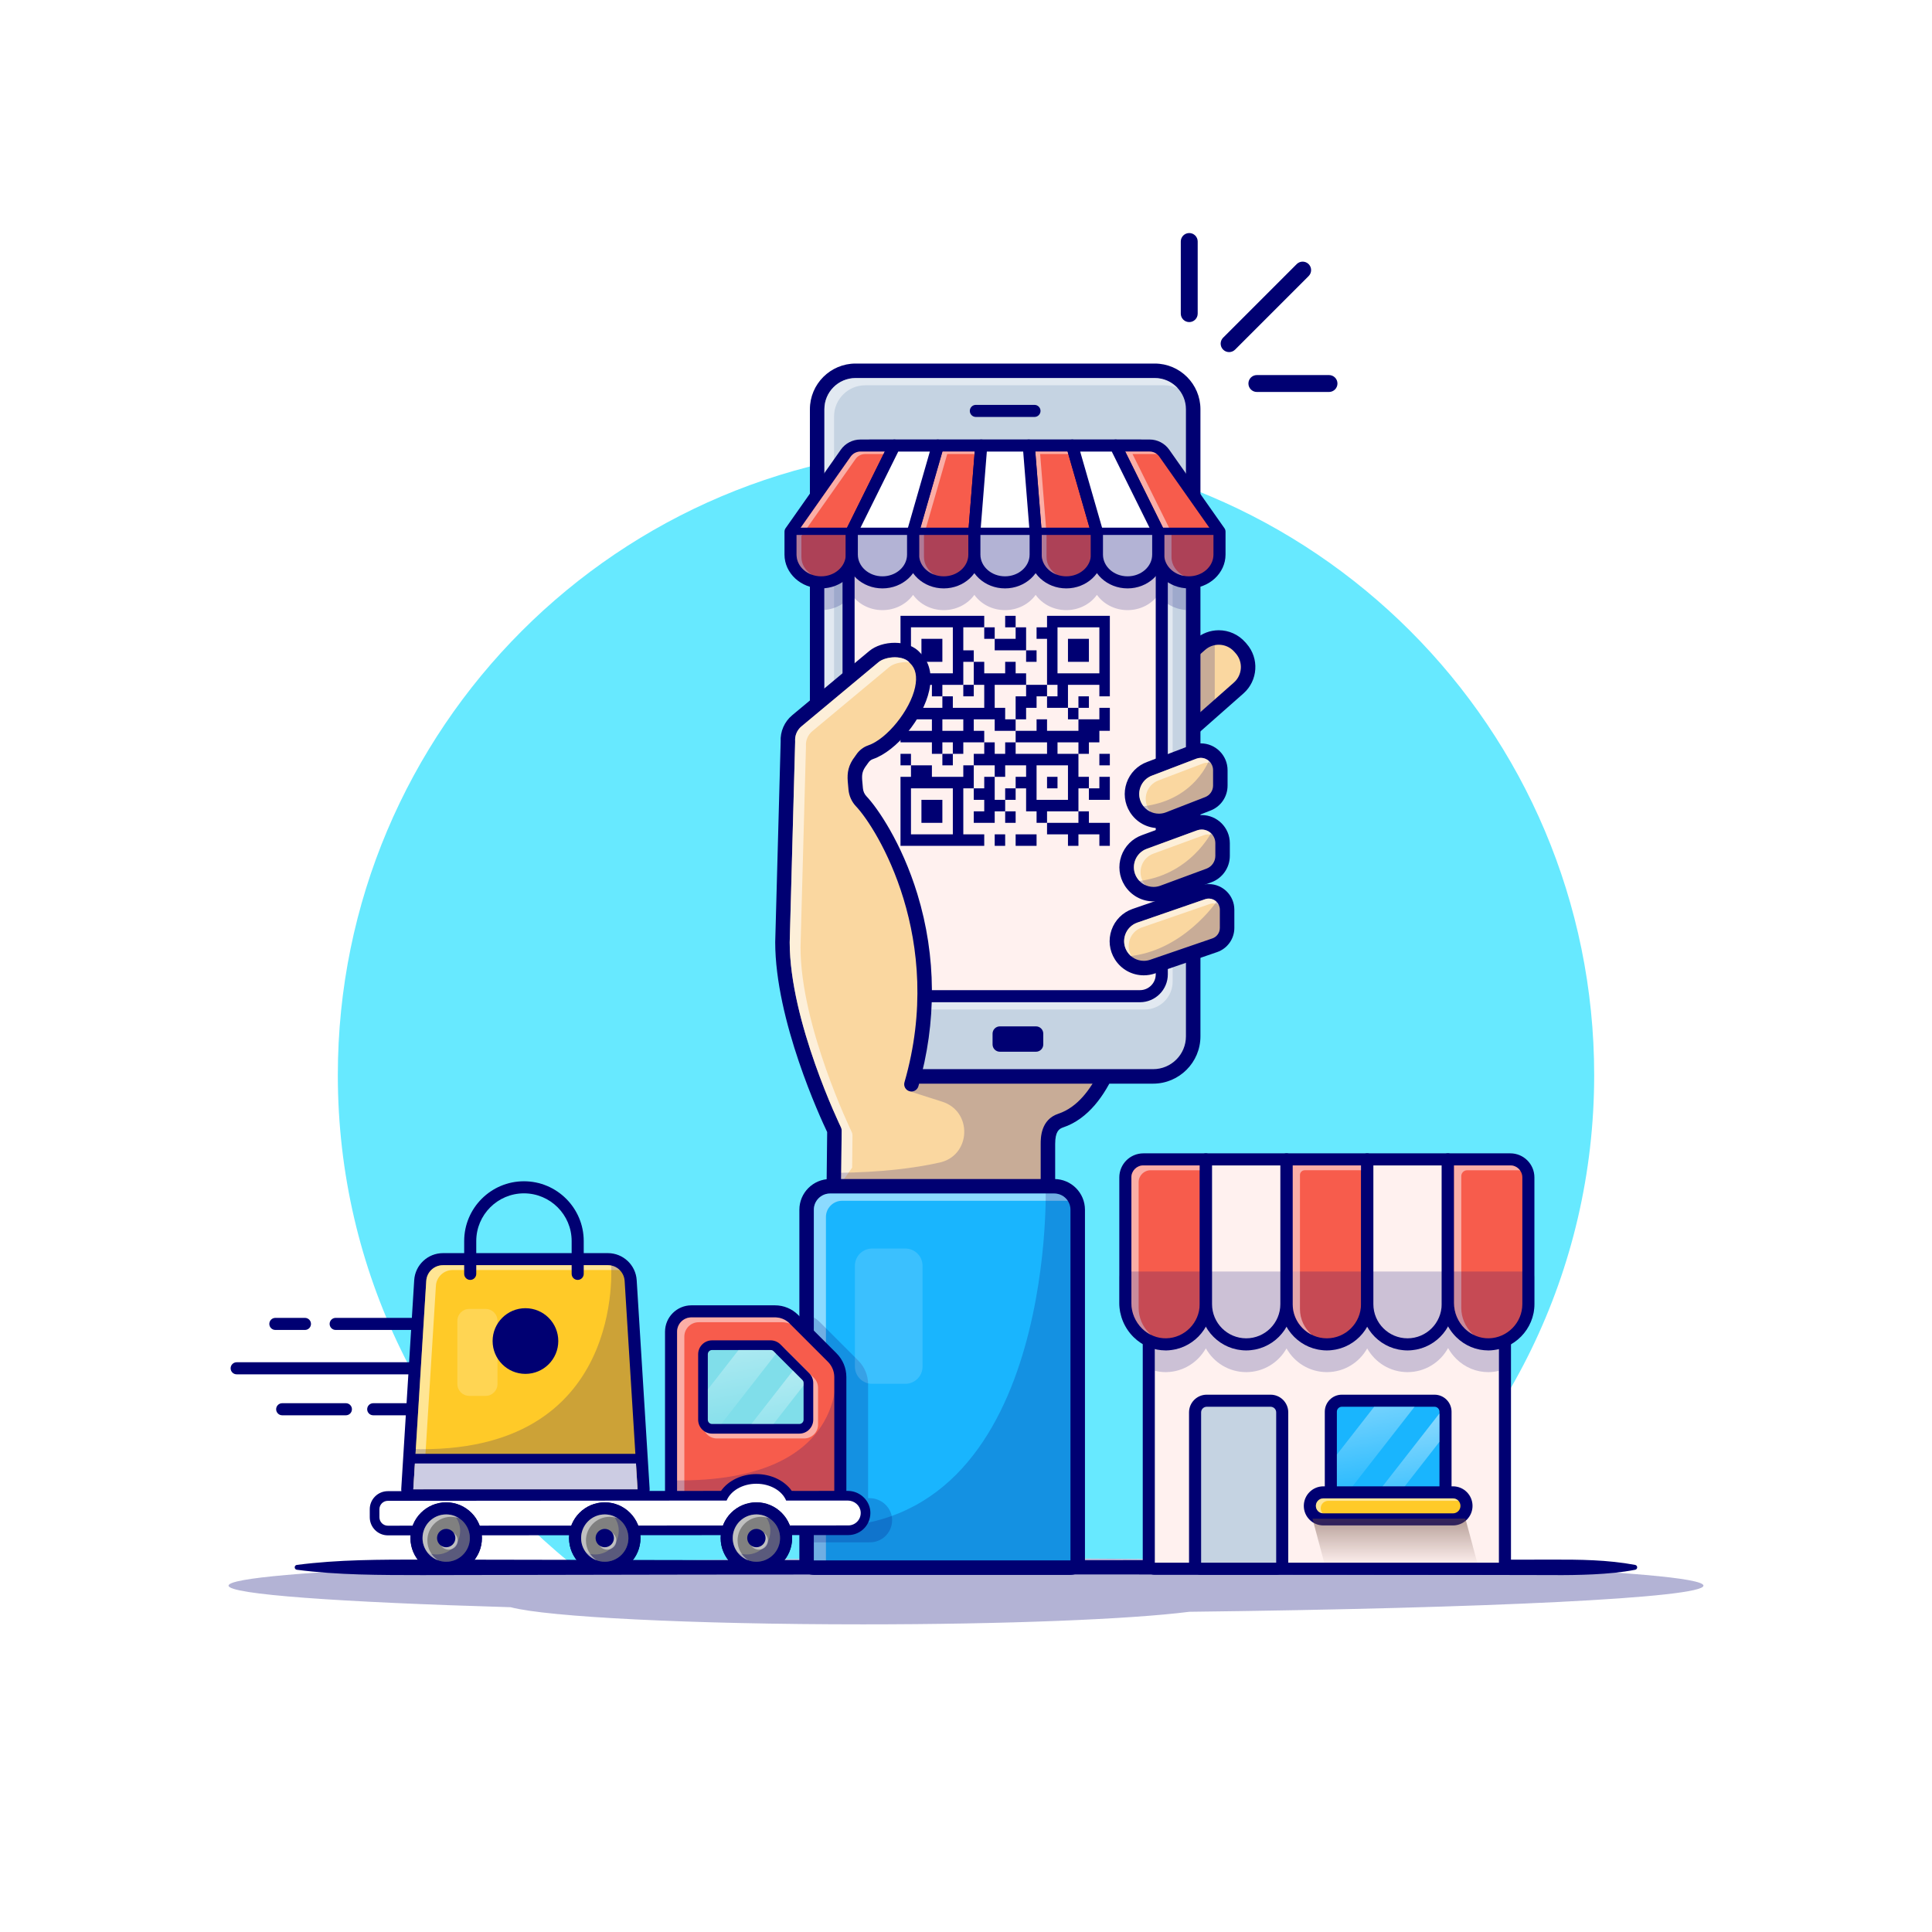 <?xml version="1.0" encoding="utf-8"?>
<!-- Generator: Adobe Illustrator 26.3.1, SVG Export Plug-In . SVG Version: 6.00 Build 0)  -->
<svg version="1.1" id="Layer_1" xmlns="http://www.w3.org/2000/svg" xmlns:xlink="http://www.w3.org/1999/xlink" x="0px" y="0px"
	 viewBox="0 0 4000 4000" style="enable-background:new 0 0 4000 4000;" xml:space="preserve">
<style type="text/css">
	.st0{fill:#FFFFFF;}
	.st1{opacity:0.3;fill:#000072;}
	.st2{fill:#67E9FF;}
	.st3{fill:#F5F5F5;}
	.st4{fill:#000072;}
	.st5{fill:#FAD7A0;}
	.st6{fill:#C5D3E2;}
	.st7{opacity:0.5;}
	.st8{fill:#FFF1EF;}
	.st9{opacity:0.2;}
	.st10{opacity:0.6;}
	.st11{fill:#19B5FE;}
	.st12{opacity:0.3;}
	.st13{fill:#515A5A;}
	.st14{fill:#F75C4C;}
	.st15{opacity:0.15;}
	
		.st16{opacity:0.6;clip-path:url(#SVGID_00000178889097376203085180000010620919757329396361_);fill:url(#SVGID_00000147192430141561410780000015805710341105762959_);}
	
		.st17{opacity:0.6;clip-path:url(#SVGID_00000178889097376203085180000010620919757329396361_);fill:url(#SVGID_00000044147387869767748040000014915103483231584423_);}
	.st18{fill:#FFCA28;}
	.st19{fill:#3EDC81;}
	.st20{fill:#80DEEA;}
	.st21{fill:#808080;}
	
		.st22{opacity:0.6;clip-path:url(#SVGID_00000165955434151655399080000007879315057509771703_);fill:url(#SVGID_00000010992532499627067650000018045224036555855010_);}
	
		.st23{opacity:0.6;clip-path:url(#SVGID_00000165955434151655399080000007879315057509771703_);fill:url(#SVGID_00000107579970821449491740000004219973532342102707_);}
	.st24{opacity:0.5;fill:url(#SVGID_00000158737634587797183980000006514642445974476474_);}
</style>
<g>
	<rect y="0" class="st0" width="4000" height="4000"/>
	<g>
		<path class="st1" d="M3526.83,3282.89c0-31.37-683.58-56.8-1526.83-56.8s-1526.83,25.43-1526.83,56.8
			c0,18.14,228.43,34.28,584.08,44.68c76.74,20.33,374.29,35.49,729.65,35.49c297.59,0,554.62-10.63,675.41-26.03
			C3079.54,3329.75,3526.83,3308.26,3526.83,3282.89z"/>
		<path class="st2" d="M2820.51,3234.98c292.91-238.48,480.06-601.88,480.06-1009.04c0-718.29-582.29-1300.57-1300.57-1300.57
			S699.43,1507.65,699.43,2225.94c0,407.16,187.15,770.57,480.06,1009.04c236.98-5.63,518.5-8.89,820.51-8.89
			S2583.53,3229.35,2820.51,3234.98z"/>
		<g>
			<line class="st3" x1="614.51" y1="3245" x2="3385.49" y2="3245"/>
			<path class="st4" d="M614.51,3240c86.51-11.26,172.97-10.94,259.78-11.07c735.25,1.81,1602.75,2.06,2338.02,0.07
				c58-0.15,115.77,0.28,173.19,11.01c2.76,0.54,4.56,3.22,4.02,5.98c-0.41,2.09-2.05,3.63-4.02,4.02
				c-28.87,5.64-57.73,8.01-86.59,9.52c-28.87,1.37-57.73,1.79-86.6,1.49c-735.27-1.99-1602.76-1.75-2338.02,0.06
				c-86.81-0.13-173.26,0.2-259.78-11.07c-2.76-0.37-4.7-2.91-4.33-5.67C610.49,3242.03,612.31,3240.3,614.51,3240L614.51,3240z"/>
		</g>
		<g>
			<g>
				<g>
					<g>
						<path class="st5" d="M2202.89,1954.26l-120.06-47.82l-259.48,73.57l-69.71,128.74l-23.24,231.74v180.24h439.22v-51.5v-38.62
							v-62.13c0-21.65,4.83-41.24,26.35-48.39c98.76-32.83,126.98-196.62,126.98-196.62L2202.89,1954.26z"/>
					</g>
					<g>
						<path class="st4" d="M2169.62,2535.73h-439.21c-8.29,0-15-6.72-15-15v-180.24c0-0.5,0.02-1,0.07-1.5l23.23-231.74
							c0.2-1.98,0.79-3.9,1.74-5.65l69.71-128.74c1.92-3.56,5.21-6.19,9.1-7.29l259.48-73.57c3.17-0.9,6.57-0.73,9.64,0.5
							l120.05,47.82c2.69,1.07,5.01,2.9,6.68,5.26l120.06,169.2c2.31,3.25,3.23,7.29,2.55,11.23
							c-1.21,7.05-30.96,173.05-137.02,208.31c-8.35,2.78-16.08,8.84-16.08,34.16v152.25
							C2184.62,2529.01,2177.91,2535.73,2169.62,2535.73z M1745.41,2505.73h409.21v-137.25c0-12.48,0-50.46,36.62-62.63
							c78.94-26.24,109.61-150.19,115.73-178.97l-113.75-160.32l-111.2-44.29l-248.49,70.45l-65.26,120.53l-22.86,227.99V2505.73z"
							/>
					</g>
				</g>
				<g>
					<g>
						<path class="st5" d="M2345.22,1598.61c-16.61,0-32.43-7.14-43.41-19.58l-2.89-3.27c-10.22-11.59-15.33-26.47-14.37-41.9
							c0.97-15.43,7.88-29.56,19.48-39.79l181.04-159.73c10.58-9.34,24.17-14.48,38.27-14.48c16.61,0,32.44,7.14,43.42,19.59
							l2.88,3.26c21.12,23.94,18.83,60.58-5.1,81.7l-181.05,159.74C2372.92,1593.47,2359.32,1598.61,2345.22,1598.61z"/>
					</g>
					<g>
						<path class="st4" d="M2523.35,1334.86c11.88,0,23.69,4.9,32.16,14.51l2.89,3.27c15.66,17.76,13.97,44.85-3.78,60.52
							l-181.04,159.73c-8.15,7.19-18.27,10.73-28.35,10.73c-11.88,0-23.69-4.9-32.17-14.51l-2.88-3.27
							c-15.67-17.76-13.97-44.85,3.78-60.52L2495,1345.58C2503.15,1338.39,2513.27,1334.86,2523.35,1334.86 M2523.35,1304.86
							L2523.35,1304.86c-17.76,0-34.88,6.47-48.2,18.23l-181.04,159.74c-14.59,12.88-23.31,30.67-24.52,50.1s5.21,38.17,18.09,52.76
							l2.88,3.26c13.83,15.68,33.76,24.67,54.67,24.67c17.76,0,34.88-6.47,48.2-18.23l181.04-159.73
							c30.13-26.59,33.01-72.73,6.43-102.86l-2.9-3.28C2564.18,1313.85,2544.26,1304.86,2523.35,1304.86L2523.35,1304.86z"/>
					</g>
				</g>
				<g>
					<g>
						<path class="st6" d="M1706.83,2228.58c-8.29,0-15-6.72-15-15V847.28c0-43.88,35.7-79.58,79.58-79.58h619.38
							c43.88,0,79.58,35.7,79.58,79.58v1298.35c0,45.74-37.21,82.95-82.95,82.95H1706.83z"/>
					</g>
					<g>
						<g>
							<path class="st4" d="M2390.79,782.7c35.66,0,64.58,28.91,64.58,64.58v1298.35c0,37.53-30.42,67.95-67.95,67.95h-680.6V847.28
								c0-35.67,28.91-64.58,64.58-64.58H2390.79 M2390.79,752.7h-619.38c-52.15,0-94.58,42.43-94.58,94.58v1366.3
								c0,16.57,13.43,30,30,30h680.6c54.01,0,97.95-43.94,97.95-97.95V847.28C2485.37,795.13,2442.94,752.7,2390.79,752.7
								L2390.79,752.7z"/>
						</g>
					</g>
				</g>
				<g class="st7">
					<path class="st0" d="M2370.16,925.17h-558.13c-31.8,0-57.68,25.87-57.68,57.68v1049.47c0,31.8,25.87,57.68,57.68,57.68h558.13
						c31.8,0,57.68-25.87,57.68-57.68V982.85C2427.84,951.04,2401.97,925.17,2370.16,925.17z"/>
				</g>
				<g class="st7">
					<path class="st0" d="M1726.82,862.28c0-35.67,28.91-64.58,64.58-64.58h619.38c10.03,0,19.48,2.35,27.95,6.43
						c-11.82-13.13-28.9-21.43-47.95-21.43h-619.38c-35.67,0-64.58,28.91-64.58,64.58v1366.3h20V862.28z"/>
				</g>
				<g>
					<g>
						<path class="st8" d="M1802.04,2062.5c-24.91,0-45.18-20.27-45.18-45.18V967.85c0-24.91,20.27-45.18,45.18-45.18h558.12
							c24.91,0,45.18,20.27,45.18,45.18v1049.47c0,24.91-20.27,45.18-45.18,45.18H1802.04z"/>
					</g>
					<g>
						<g>
							<path class="st4" d="M2360.16,935.17c18.05,0,32.68,14.63,32.68,32.68v1049.47c0,18.05-14.63,32.68-32.68,32.68h-558.12
								c-18.05,0-32.68-14.63-32.68-32.68V967.85c0-18.05,14.63-32.68,32.68-32.68H2360.16 M2360.16,910.17h-558.12
								c-31.81,0-57.68,25.87-57.68,57.68v1049.47c0,31.8,25.87,57.68,57.68,57.68h558.12c31.81,0,57.68-25.87,57.68-57.68V967.85
								C2417.84,936.04,2391.97,910.17,2360.16,910.17L2360.16,910.17z"/>
						</g>
					</g>
				</g>
				<g class="st9">
					<path class="st4" d="M2455.37,1025.28l-34.65-49.27c-9.26-13.17-24.41-21.04-40.52-21.04h-70.6h-89.82h-89.82h-98.36h-89.83
						h-89.83h-70.6c-16.1,0-31.25,7.86-40.52,21.04l-34,48.34v238.55c23.72-1.92,44.33-13.91,56.76-31.31
						c13.59,19.02,36.93,31.61,63.44,31.61s49.85-12.6,63.44-31.61c13.59,19.02,36.93,31.61,63.44,31.61
						c26.5,0,49.85-12.6,63.44-31.61c13.59,19.02,36.93,31.61,63.44,31.61c26.5,0,49.85-12.6,63.44-31.61
						c13.59,19.02,36.93,31.61,63.44,31.61s49.85-12.6,63.44-31.61c13.59,19.02,36.93,31.61,63.44,31.61s49.85-12.6,63.44-31.61
						c12.55,17.56,33.42,29.62,57.41,31.37V1025.28z"/>
				</g>
				<g>
					<g>
						<rect x="1907.74" y="1322.62" class="st4" width="43.34" height="47.62"/>
					</g>
					<g>
						<path class="st4" d="M2167.78,1275v23.81h-21.67v23.81h21.67v95.24h21.67v23.81h-21.67v23.81h21.67h21.67v-47.62h65.01v23.81
							h21.67v-23.81V1275H2167.78z M2189.45,1394.06v-95.24h86.68v95.24H2189.45z"/>
					</g>
					<g>
						<rect x="2211.12" y="1322.62" class="st4" width="43.34" height="47.62"/>
					</g>
					<g>
						<rect x="1907.74" y="1655.98" class="st4" width="43.34" height="47.62"/>
					</g>
					<g>
						<rect x="2167.78" y="1608.35" class="st4" width="21.67" height="23.81"/>
					</g>
					<g>
						<rect x="2059.43" y="1727.41" class="st4" width="21.67" height="23.81"/>
					</g>
					<g>
						<rect x="2081.1" y="1632.17" class="st4" width="21.67" height="23.81"/>
					</g>
					<g>
						<rect x="2081.1" y="1679.79" class="st4" width="21.67" height="23.81"/>
					</g>
					<g>
						<rect x="2276.13" y="1560.73" class="st4" width="21.67" height="23.81"/>
					</g>
					<g>
						<rect x="1864.4" y="1560.73" class="st4" width="21.67" height="23.81"/>
					</g>
					<g>
						<rect x="1864.4" y="1441.68" class="st4" width="21.67" height="23.81"/>
					</g>
					<g>
						<polygon class="st4" points="2124.44,1346.43 2124.44,1322.62 2124.44,1298.81 2102.77,1298.81 2102.77,1322.62 
							2059.43,1322.62 2059.43,1346.43 						"/>
					</g>
					<g>
						<path class="st4" d="M2167.78,1513.11v-23.81h-21.67v23.81h-43.34v23.81h65.01v23.81h-43.34h-21.67v-23.81h-21.67v23.81
							h-21.67v-23.81h-21.67v23.81h-21.67v23.81h43.34v23.81h21.67v-23.81h43.34v23.81h-21.67v23.81h21.67v47.62h21.67v23.81h21.67
							v-23.81h65.01v-47.62h21.67v-23.81h-21.67v-47.62h-43.34v-23.81h43.34v23.81h21.67v-23.81h21.67v-23.81h21.67v-23.81v-23.81
							h-21.67v23.81h-43.34v23.81H2167.78z M2211.12,1584.54v71.43h-65.01v-71.43H2211.12z"/>
					</g>
					<g>
						<polygon class="st4" points="2102.77,1441.68 2102.77,1465.49 2102.77,1489.3 2124.44,1489.3 2124.44,1465.49 
							2146.11,1465.49 2146.11,1441.68 2167.78,1441.68 2167.78,1417.87 2146.11,1417.87 2124.44,1417.87 2124.44,1441.68 						"/>
					</g>
					<g>
						<rect x="2102.77" y="1727.41" class="st4" width="43.34" height="23.81"/>
					</g>
					<g>
						<rect x="2037.76" y="1298.81" class="st4" width="21.67" height="23.81"/>
					</g>
					<g>
						<rect x="2211.12" y="1465.49" class="st4" width="21.67" height="23.81"/>
					</g>
					<g>
						<rect x="2232.79" y="1441.68" class="st4" width="21.67" height="23.81"/>
					</g>
					<g>
						<rect x="1951.08" y="1560.73" class="st4" width="21.67" height="23.81"/>
					</g>
					<g>
						<path class="st4" d="M2016.09,1584.54h-21.67v23.81h-65.01v-23.81h-21.67h-21.67v23.81h-21.67v142.87h130.02h43.34v-23.81
							h-43.34v-95.24h21.67v-23.81V1584.54z M1972.75,1727.41h-86.68v-95.24h86.68V1727.41z"/>
					</g>
					<g>
						<rect x="1994.42" y="1417.87" class="st4" width="21.67" height="23.81"/>
					</g>
					<g>
						<path class="st4" d="M1907.74,1417.87h21.67v23.81h21.67v-23.81h43.34v-47.62h21.67v-23.81h-21.67v-47.62h21.67h21.67V1275
							h-21.67h-21.67H1864.4v142.87h21.67v23.81h21.67V1417.87z M1886.07,1298.81h86.68v95.24h-86.68V1298.81z"/>
					</g>
					<g>
						<rect x="2124.44" y="1346.43" class="st4" width="21.67" height="23.81"/>
					</g>
					<g>
						<rect x="2081.1" y="1275" class="st4" width="21.67" height="23.81"/>
					</g>
					<g>
						<path class="st4" d="M2016.09,1513.11v-23.81h21.67h21.67v23.81h21.67h21.67v-23.81h-21.67v-23.81h-21.67v-47.62h65.01v-23.81
							h-21.67v-23.81h-21.67v23.81h-43.34v-23.81h-21.67v23.81v23.81h21.67v47.62h-65.01v-23.81h-21.67v23.81h-65.01v23.81h43.34
							v23.81h-65.01v23.81h65.01v23.81h21.67v-23.81h21.67v23.81h21.67v-23.81h43.34v-23.81H2016.09z M1951.08,1513.11v-23.81h43.34
							v23.81H1951.08z"/>
					</g>
					<g>
						<polygon class="st4" points="2059.43,1632.17 2059.43,1608.35 2037.76,1608.35 2037.76,1632.17 2016.09,1632.17 
							2016.09,1655.98 2037.76,1655.98 2037.76,1679.79 2016.09,1679.79 2016.09,1703.6 2059.43,1703.6 2059.43,1679.79 
							2081.1,1679.79 2081.1,1655.98 2059.43,1655.98 						"/>
					</g>
					<g>
						<polygon class="st4" points="2167.78,1703.6 2167.78,1727.41 2211.12,1727.41 2211.12,1751.22 2232.79,1751.22 
							2232.79,1727.41 2276.13,1727.41 2276.13,1751.22 2297.8,1751.22 2297.8,1727.41 2297.8,1703.6 2254.46,1703.6 
							2254.46,1679.79 2232.79,1679.79 2232.79,1703.6 						"/>
					</g>
					<g>
						<polygon class="st4" points="2297.8,1655.98 2297.8,1632.17 2297.8,1608.35 2276.13,1608.35 2276.13,1632.17 2254.46,1632.17 
							2254.46,1655.98 						"/>
					</g>
				</g>
				<g>
					<g>
						<path class="st5" d="M1726.16,2471.07l1.44-130.58c0,0-107.6-220.49-107.6-389.91l11.28-415.31
							c-1.07-16.4,5.76-32.32,18.39-42.84l159.72-133.1c21.02-17.52,66.64-19.36,85.03,2.71c53.49,50.15-29.14,174.03-92.14,195.45
							c-7.12,2.42-13.1,7.35-17.24,13.62c-0.75,1.14-1.63,2.4-2.74,3.83c-11.01,14.28-13.32,25.49-12.2,41.17l1.55,17.32
							c0.86,9.59,4.86,18.65,11.49,25.62c45.15,47.52,191.86,280.94,103.92,585.79"/>
					</g>
					<g>
						<path class="st4" d="M1726.16,2486.07c-0.06,0-0.11,0-0.17,0c-8.29-0.09-14.93-6.88-14.83-15.16l1.41-127.07
							C1698.7,2314.77,1605,2112.3,1605,1950.58l11.27-415.07c-1.13-20.86,7.73-41.22,23.79-54.6l159.72-133.1
							c12.92-10.76,32.8-17.09,53.21-16.97c21.93,0.15,40.94,7.74,52.33,20.87c19.16,18.41,25.58,45.26,18.57,77.72
							c-12.51,57.92-68.17,125.73-116.79,142.27c-3.73,1.27-7.11,3.99-9.55,7.68c-0.93,1.41-2.02,2.97-3.38,4.73
							c-8.81,11.42-9.96,19.08-9.11,30.94l1.52,17.05c0.56,6.27,3.19,12.17,7.43,16.62c22.16,23.32,72.69,95.62,105.34,202.34
							c39.37,128.67,40.1,266.28,2.12,397.94c-2.3,7.95-10.59,12.55-18.57,10.26c-7.96-2.3-12.55-10.61-10.26-18.57
							c85.55-296.57-57.41-526.07-100.38-571.3c-8.88-9.34-14.4-21.64-15.56-34.62l-1.54-17.32c-1.26-17.62,0.87-33,15.26-51.66
							c0.85-1.1,1.52-2.06,2.09-2.94c6.08-9.22,14.94-16.16,24.93-19.56c38.76-13.18,86.87-72.72,97.12-120.2
							c4.81-22.27,1.3-39.13-10.41-50.11c-0.45-0.42-0.87-0.87-1.26-1.34c-5.56-6.68-16.82-10.71-30.1-10.8
							c-13-0.03-26.4,3.85-33.8,10.02l-159.72,133.1c-8.91,7.42-13.77,18.76-13.02,30.34c0.03,0.46,0.04,0.92,0.03,1.38
							L1635,1950.99c0,163.52,105.03,380.75,106.09,382.92c1.03,2.1,1.54,4.41,1.52,6.74l-1.45,130.58
							C1741.06,2479.46,1734.37,2486.07,1726.16,2486.07z"/>
					</g>
				</g>
				<g class="st10">
					<path class="st0" d="M1764.26,2417.5l0.74-66.85c0.02-2.33-0.5-4.64-1.52-6.74c-1.06-2.17-106.08-219.27-106.09-382.92
						l11.28-415.31c0.01-0.46,0-0.93-0.03-1.39c-0.76-11.57,4.11-22.91,13.02-30.33l159.72-133.1c7.4-6.17,20.78-9.93,33.8-10.01
						c2.57,0.02,5.04,0.23,7.44,0.53c-5.64-6.5-16.74-10.44-29.83-10.53c-13.02,0.09-26.39,3.85-33.8,10.01l-159.72,133.1
						c-8.91,7.42-13.78,18.76-13.02,30.33c0.03,0.46,0.04,0.93,0.03,1.39L1635,1950.99c0,163.65,105.02,380.75,106.09,382.92
						c1.02,2.1,1.54,4.41,1.52,6.74l-1.2,108.99L1764.26,2417.5z"/>
				</g>
				<g>
					<g>
						<path class="st5" d="M2399.36,1699.6c-19.26,0-36.88-9.73-47.14-26.03c-9.07-14.4-11.06-31.88-5.48-47.96
							c5.59-16.08,17.99-28.55,34.03-34.23l90.84-34.64c4.67-1.78,9.54-2.68,14.46-2.68c22.32,0,40.48,18.18,40.48,40.54v31.86
							c0,16.83-10.14,31.65-25.83,37.76l-82.37,32.03C2411.94,1698.53,2405.69,1699.6,2399.36,1699.6
							C2399.36,1699.6,2399.36,1699.6,2399.36,1699.6z"/>
					</g>
					<g>
						<path class="st4" d="M2486.07,1569.06c13.5,0,25.48,10.91,25.48,25.54v31.86c0,10.52-6.46,19.96-16.26,23.78l-82.36,32.03
							c-4.46,1.58-9.04,2.34-13.57,2.34c-13.68,0-26.83-6.92-34.45-19.02v0c-13.9-22.08-3.73-51.35,20.86-60.06l91.18-34.77
							C2480,1569.6,2483.07,1569.06,2486.07,1569.06 M2486.07,1539.06c-6.76,0-13.42,1.23-19.8,3.67l-90.89,34.66
							c-20.18,7.27-35.77,23.03-42.81,43.31c-7.09,20.41-4.55,42.59,6.96,60.87c13.02,20.68,35.39,33.03,59.83,33.03
							c8.04,0,15.98-1.36,23.58-4.06c0.29-0.1,0.58-0.21,0.86-0.32l82.36-32.03c21.5-8.36,35.39-28.67,35.39-51.74v-31.86
							C2541.56,1563.98,2516.67,1539.06,2486.07,1539.06L2486.07,1539.06z"/>
					</g>
				</g>
				<g class="st10">
					<path class="st0" d="M2378.35,1675.59c-13.9-22.08-3.73-51.35,20.86-60.06l91.18-34.77c5.71-2.18,11.54-2.13,16.77-0.46
						c-6.33-9.3-18.55-13.99-30.21-9.54l-91.18,34.77c-24.6,8.7-34.77,37.98-20.86,60.06c4.32,6.86,10.42,12.03,17.39,15.24
						C2380.87,1679.21,2379.54,1677.47,2378.35,1675.59z"/>
				</g>
				<g>
					<g>
						<path class="st11" d="M1685,3245.65c-8.29,0-15-6.72-15-15v-726.01c0-26.78,21.79-48.57,48.57-48.57h464.13
							c26.78,0,48.57,21.79,48.57,48.57v726.01c0,8.28-6.71,15-15,15H1685z"/>
					</g>
					<g>
						<path class="st4" d="M2182.71,2471.07c18.54,0,33.57,15.03,33.57,33.57v726.01H1685v-726.01c0-18.54,15.03-33.57,33.57-33.57
							H2182.71 M2182.71,2441.07h-464.13c-35.05,0-63.57,28.52-63.57,63.57v726.01c0,16.57,13.43,30,30,30h531.28
							c16.57,0,30-13.43,30-30v-726.01C2246.28,2469.59,2217.76,2441.07,2182.71,2441.07L2182.71,2441.07z"/>
					</g>
				</g>
				<g class="st7">
					<path class="st0" d="M1710,2519.64c0-18.54,15.03-33.57,33.57-33.57h464.13c1.03,0,2.05,0.06,3.05,0.15
						c-6-9.12-16.32-15.15-28.05-15.15h-464.13c-18.54,0-33.57,15.03-33.57,33.57v726.01h25V2519.64z"/>
				</g>
				<g class="st9">
					<path class="st4" d="M1835.16,3178.23c8.64-9.52,12.89-22.35,11.66-35.2c-2.22-23.15-22.7-41.29-46.63-41.29l-2.88,0v-235.6
						c0-18.64-7.26-36.16-20.44-49.34l-79.39-79.39c-3.8-3.8-8.01-7.03-12.48-9.79v465.66l116.32-0.07
						C1814.18,3193.22,1826.51,3187.75,1835.16,3178.23z"/>
				</g>
				<g>
					<g>
						<path class="st5" d="M2388.33,1851.27c-19.26,0-36.88-9.73-47.14-26.03c-9.07-14.4-11.06-31.88-5.48-47.96
							c5.59-16.08,17.99-28.55,34.03-34.23l103.35-37.89c4.82-1.77,9.85-2.67,14.92-2.67c23.83,0,43.22,19.41,43.22,43.28v26.22
							c0,18.02-11.36,34.32-28.26,40.57l-95.87,35.44C2400.91,1850.19,2394.66,1851.27,2388.33,1851.27L2388.33,1851.27z"/>
					</g>
					<g>
						<path class="st4" d="M2488.01,1717.5c14.97,0,28.22,12.11,28.22,28.28v26.22c0,11.83-7.36,22.4-18.46,26.5l-95.87,35.44
							c-4.46,1.58-9.04,2.34-13.57,2.34c-13.68,0-26.83-6.92-34.45-19.02c-13.9-22.08-3.73-51.35,20.86-60.06l103.51-37.95
							C2481.5,1718.05,2484.79,1717.5,2488.01,1717.5 M2488.01,1687.5c-6.84,0-13.6,1.21-20.09,3.58l-103.37,37.89
							c-20.27,7.24-35.95,23.04-43.02,43.39c-7.09,20.41-4.55,42.59,6.96,60.87c13.02,20.68,35.39,33.03,59.83,33.03
							c8.05,0,15.98-1.36,23.58-4.06c0.13-0.05,0.26-0.09,0.39-0.14l95.87-35.44c22.76-8.41,38.06-30.37,38.06-54.64v-26.22
							C2546.23,1713.64,2520.11,1687.5,2488.01,1687.5L2488.01,1687.5z"/>
					</g>
				</g>
				<g class="st10">
					<path class="st0" d="M2367.65,1827.25c-13.9-22.08-3.73-51.35,20.86-60.06l103.51-37.95c6.38-2.34,12.88-2.19,18.68-0.23
						c-7.11-9.58-20.02-14.32-32.45-9.77l-103.51,37.95c-24.6,8.7-34.77,37.98-20.86,60.06h0c4.44,7.04,10.75,12.33,17.95,15.52
						C2370.3,1831.08,2368.9,1829.23,2367.65,1827.25z"/>
				</g>
				<g>
					<g>
						<path class="st5" d="M2368.1,2004.31c-19.26,0-36.88-9.73-47.14-26.03c-9.07-14.4-11.06-31.88-5.48-47.96
							s17.99-28.55,34.03-34.23l140.75-48.57c4.02-1.39,8.2-2.09,12.41-2.09c20.9,0,37.9,17.03,37.9,37.95v37.8
							c0,16.2-10.29,30.62-25.61,35.88l-128.41,44.1C2380.68,2003.23,2374.43,2004.31,2368.1,2004.31L2368.1,2004.31z"/>
					</g>
					<g>
						<path class="st4" d="M2502.66,1860.43c12.17,0,22.9,9.86,22.9,22.95v37.8c0,9.79-6.22,18.51-15.48,21.69l-128.41,44.1
							c-4.46,1.58-9.04,2.34-13.57,2.34c-13.68,0-26.83-6.92-34.45-19.02c-13.9-22.08-3.74-51.35,20.86-60.06l140.63-48.53
							C2497.66,1860.84,2500.19,1860.43,2502.66,1860.43 M2502.66,1830.43c-5.88,0-11.7,0.98-17.3,2.91l-140.63,48.53
							c-20.59,7.28-36.33,23.12-43.42,43.52c-7.09,20.41-4.56,42.6,6.96,60.88c13.02,20.68,35.39,33.03,59.83,33.03
							c7.99,0,15.87-1.35,23.43-4l128.3-44.06c21.38-7.34,35.74-27.46,35.74-50.06v-37.8
							C2555.56,1854.19,2531.83,1830.43,2502.66,1830.43L2502.66,1830.43z"/>
					</g>
				</g>
				<g class="st10">
					<path class="st0" d="M2343.09,1980.29c-13.9-22.08-3.73-51.35,20.86-60.06l140.64-48.53c6.56-2.26,13.23-1.38,18.65,1.66
						c-4.86-9.97-16.65-15.61-28.09-11.66l-140.64,48.53c-24.6,8.7-34.77,37.98-20.86,60.06c2.71,4.3,6.14,7.93,10.02,10.84
						C2343.48,1980.85,2343.27,1980.58,2343.09,1980.29z"/>
				</g>
				<g>
					<g>
						<line class="st6" x1="2020.41" y1="850.75" x2="2141.79" y2="850.75"/>
					</g>
					<g>
						<path class="st4" d="M2141.79,863.25h-121.39c-6.9,0-12.5-5.6-12.5-12.5s5.6-12.5,12.5-12.5h121.39c6.9,0,12.5,5.6,12.5,12.5
							S2148.7,863.25,2141.79,863.25z"/>
					</g>
				</g>
				<g>
					<g>
						<g>
							<line class="st6" x1="2462.19" y1="500" x2="2462.19" y2="649.35"/>
						</g>
						<g>
							<path class="st4" d="M2462.19,666.85c-9.66,0-17.5-7.84-17.5-17.5V500c0-9.66,7.84-17.5,17.5-17.5s17.5,7.84,17.5,17.5
								v149.35C2479.69,659.02,2471.86,666.85,2462.19,666.85z"/>
						</g>
					</g>
					<g>
						<g>
							<line class="st6" x1="2751.56" y1="794.03" x2="2602.21" y2="794.03"/>
						</g>
						<g>
							<path class="st4" d="M2751.56,811.53h-149.35c-9.66,0-17.5-7.84-17.5-17.5s7.84-17.5,17.5-17.5h149.35
								c9.66,0,17.5,7.84,17.5,17.5S2761.22,811.53,2751.56,811.53z"/>
						</g>
					</g>
					<g>
						<g>
							<line class="st6" x1="2697.01" y1="559.21" x2="2544.74" y2="711.49"/>
						</g>
						<g>
							<path class="st4" d="M2544.74,728.99c-4.48,0-8.96-1.71-12.37-5.13c-6.84-6.83-6.84-17.91,0-24.75l152.28-152.28
								c6.83-6.83,17.91-6.83,24.75,0c6.84,6.83,6.84,17.91,0,24.75l-152.28,152.28C2553.7,727.28,2549.21,728.99,2544.74,728.99z"
								/>
						</g>
					</g>
				</g>
				<g>
					<g class="st12">
						<g>
							<path class="st13" d="M1963.43,1205.71h-19.07c-29.77,0-53.9-24.13-53.9-53.9v-51.04h126.87v51.04
								C2017.34,1181.58,1993.2,1205.71,1963.43,1205.71z"/>
						</g>
					</g>
					<g class="st12">
						<g>
							<path class="st13" d="M1963.43,1205.71h-19.07c-29.77,0-53.9-24.13-53.9-53.9v-51.04h126.87v51.04
								C2017.34,1181.58,1993.2,1205.71,1963.43,1205.71z"/>
						</g>
					</g>
					<g>
						<g>
							<path class="st14" d="M1890.46,1100.77v47.47c0,31.74,28.4,57.47,63.44,57.47h0c35.04,0,63.44-25.73,63.44-57.47v-47.47
								l14.26-178.29h-89.83L1890.46,1100.77z"/>
						</g>
						<g>
							<path class="st4" d="M1953.9,1218.21c-41.87,0-75.94-31.39-75.94-69.97v-47.47c0-1.17,0.17-2.33,0.49-3.46l51.3-178.29
								c1.54-5.36,6.44-9.04,12.01-9.04h89.83c3.49,0,6.82,1.46,9.18,4.02c2.37,2.56,3.55,6,3.28,9.48l-14.22,177.79v46.98
								C2029.83,1186.82,1995.77,1218.21,1953.9,1218.21z M1902.96,1102.53v45.71c0,24.79,22.85,44.97,50.94,44.97
								s50.94-20.17,50.94-44.97v-47.47c0-0.33,0.01-0.66,0.04-1l13.18-164.8h-66.88L1902.96,1102.53z"/>
						</g>
					</g>
					<g class="st7">
						<path class="st0" d="M1912.96,1153.24v-45.71l48.21-167.56h56.48l0.4-5h-66.88l-48.21,167.56v45.71
							c0,18.64,12.91,34.66,31.25,41.47C1921.37,1181.54,1912.96,1168.26,1912.96,1153.24z"/>
					</g>
					<g class="st12">
						<g>
							<path class="st13" d="M1709.68,1205.71h-19.07c-29.77,0-53.9-24.13-53.9-53.9v-51.04h126.87v51.04
								C1763.59,1181.58,1739.45,1205.71,1709.68,1205.71z"/>
						</g>
					</g>
					<g>
						<g>
							<path class="st14" d="M1636.71,1100.77v47.47c0,31.74,28.4,57.47,63.44,57.47h0c35.04,0,63.44-25.73,63.44-57.47v-47.47
								l88.35-178.29h-70.6c-12.06,0-23.36,5.87-30.29,15.73L1636.71,1100.77z"/>
						</g>
						<g>
							<path class="st4" d="M1700.15,1218.21c-41.87,0-75.94-31.39-75.94-69.97v-47.47c0-2.57,0.8-5.09,2.28-7.19l114.34-162.56
								c9.27-13.17,24.41-21.04,40.52-21.04h70.6c4.33,0,8.34,2.24,10.62,5.91s2.5,8.27,0.58,12.14l-87.06,175.67v44.55
								C1776.08,1186.82,1742.02,1218.21,1700.15,1218.21z M1649.21,1104.73v43.52c0,24.79,22.85,44.97,50.94,44.97
								s50.94-20.17,50.94-44.97v-47.47c0-1.93,0.44-3.83,1.3-5.55l79.41-160.24h-50.45c-7.97,0-15.48,3.9-20.07,10.42
								L1649.21,1104.73z"/>
						</g>
					</g>
					<g class="st7">
						<path class="st0" d="M1659.21,1153.24v-43.52l112.06-159.33c4.59-6.53,12.09-10.42,20.07-10.42h37.97l2.48-5h-50.45
							c-7.98,0-15.48,3.9-20.07,10.42l-112.06,159.33v43.52c0,18.64,12.91,34.66,31.25,41.47
							C1667.62,1181.54,1659.21,1168.26,1659.21,1153.24z"/>
					</g>
					<g>
						<g>
							<path class="st14" d="M2129.95,922.48l14.26,178.29v47.47c0,31.74,28.4,57.47,63.44,57.47l0,0
								c35.04,0,63.44-25.73,63.44-57.47v-47.47l-51.3-178.29H2129.95z"/>
						</g>
						<g>
							<path class="st4" d="M2207.65,1218.21c-41.87,0-75.94-31.39-75.94-69.97v-46.98l-14.21-177.8c-0.28-3.48,0.91-6.91,3.28-9.48
								c2.37-2.56,5.7-4.02,9.18-4.02h89.82c5.57,0,10.47,3.69,12.01,9.04l51.3,178.29c0.32,1.12,0.49,2.29,0.49,3.46v47.47
								C2283.58,1186.82,2249.52,1218.21,2207.65,1218.21z M2143.5,934.98l13.17,164.8c0.02,0.33,0.04,0.66,0.04,1v47.47
								c0,24.79,22.85,44.97,50.94,44.97s50.94-20.17,50.94-44.97v-45.71l-48.21-167.56H2143.5z"/>
						</g>
					</g>
					<g class="st7">
						<path class="st0" d="M2166.71,1153.24v-47.48c0-0.33-0.01-0.66-0.04-1l-13.17-164.8h58.31l-1.44-5h-66.88l13.17,164.8
							c0.02,0.33,0.04,0.66,0.04,1v47.48c0,18.64,12.91,34.66,31.25,41.47C2175.12,1181.54,2166.71,1168.26,2166.71,1153.24z"/>
					</g>
					<g>
						<g>
							<path class="st14" d="M2380.2,922.48h-70.6l88.35,178.29v47.47c0,31.74,28.4,57.47,63.44,57.47h0
								c35.04,0,63.44-25.73,63.44-57.47v-47.47l-114.34-162.56C2403.56,928.34,2392.26,922.48,2380.2,922.48z"/>
						</g>
						<g>
							<path class="st4" d="M2461.4,1218.21c-41.87,0-75.94-31.39-75.94-69.97v-44.55l-87.06-175.67c-1.92-3.88-1.7-8.47,0.58-12.14
								s6.29-5.91,10.62-5.91h70.6c16.11,0,31.25,7.86,40.52,21.04l114.34,162.56c1.48,2.11,2.28,4.62,2.28,7.19v47.47
								C2537.33,1186.82,2503.27,1218.21,2461.4,1218.21z M2329.75,934.98l79.41,160.24c0.85,1.73,1.3,3.62,1.3,5.55v47.47
								c0,24.79,22.85,44.97,50.94,44.97s50.94-20.17,50.94-44.97v-43.52L2400.27,945.4c-4.59-6.53-12.09-10.42-20.07-10.42H2329.75
								z"/>
						</g>
					</g>
					<g class="st7">
						<path class="st0" d="M2425.46,1153.24v-47.48c0-1.93-0.44-3.83-1.3-5.55l-79.41-160.24h50.22c-4.21-3.18-9.37-5-14.77-5
							h-50.45l79.41,160.24c0.85,1.72,1.3,3.62,1.3,5.55v47.48c0,21.74,17.56,39.91,40.82,44.07
							C2435.88,1184.57,2425.46,1169.97,2425.46,1153.24z"/>
					</g>
					<g>
						<g>
							<path class="st0" d="M2031.59,922.48l-14.26,178.29v47.47c0,31.74,28.4,57.47,63.44,57.47h0c35.04,0,63.44-25.73,63.44-57.47
								v-47.47l-14.26-178.29H2031.59z"/>
						</g>
						<g>
							<path class="st4" d="M2080.77,1218.21c-41.87,0-75.94-31.39-75.94-69.97v-47.47c0-0.33,0.01-0.66,0.04-1l14.26-178.29
								c0.52-6.5,5.94-11.5,12.46-11.5h98.36c6.52,0,11.94,5.01,12.46,11.5l14.25,178.29c0.02,0.33,0.04,0.66,0.04,1v47.47
								C2156.71,1186.82,2122.64,1218.21,2080.77,1218.21z M2029.83,1101.27v46.98c0,24.79,22.85,44.97,50.94,44.97
								s50.94-20.17,50.94-44.97v-46.98l-13.3-166.29h-75.28L2029.83,1101.27z"/>
						</g>
					</g>
					<g>
						<g>
							<path class="st0" d="M1763.59,1100.77v47.47c0,31.74,28.4,57.47,63.44,57.47h0c35.04,0,63.44-25.73,63.44-57.47v-47.47
								l51.3-178.29h-89.83L1763.59,1100.77z"/>
						</g>
						<g>
							<path class="st4" d="M1827.02,1218.21c-41.87,0-75.94-31.39-75.94-69.97v-47.47c0-1.93,0.44-3.83,1.3-5.55l88.35-178.29
								c2.11-4.26,6.45-6.95,11.2-6.95h89.82c3.93,0,7.63,1.85,9.99,4.98c2.36,3.14,3.12,7.2,2.03,10.97l-50.82,176.6v45.71
								C1902.96,1186.82,1868.89,1218.21,1827.02,1218.21z M1776.08,1103.7v44.55c0,24.79,22.85,44.97,50.94,44.97
								s50.94-20.17,50.94-44.97v-47.47c0-1.17,0.17-2.33,0.49-3.46l46.71-162.34h-65.46L1776.08,1103.7z"/>
						</g>
					</g>
					<g>
						<g>
							<path class="st0" d="M2219.78,922.48l51.3,178.29v47.47c0,31.74,28.4,57.47,63.44,57.47l0,0c35.04,0,63.44-25.73,63.44-57.47
								v-47.47l-88.35-178.29H2219.78z"/>
						</g>
						<g>
							<path class="st4" d="M2334.52,1218.21c-41.87,0-75.94-31.39-75.94-69.97v-45.71l-50.82-176.6
								c-1.09-3.77-0.34-7.84,2.03-10.97c2.36-3.14,6.06-4.98,9.99-4.98h89.82c4.75,0,9.09,2.69,11.2,6.95l88.35,178.29
								c0.85,1.73,1.3,3.62,1.3,5.55v47.47C2410.46,1186.82,2376.39,1218.21,2334.52,1218.21z M2236.39,934.98l46.71,162.34
								c0.32,1.12,0.49,2.29,0.49,3.46v47.47c0,24.79,22.85,44.97,50.94,44.97s50.94-20.17,50.94-44.97v-44.55l-83.61-168.72
								H2236.39z"/>
						</g>
					</g>
					<g>
						<g>
							<line class="st6" x1="1637.67" y1="1100.02" x2="2525.49" y2="1100.02"/>
						</g>
						<g>
							<path class="st4" d="M2525.48,1107.52h-887.81c-4.14,0-7.5-3.36-7.5-7.5s3.36-7.5,7.5-7.5h887.81c4.14,0,7.5,3.36,7.5,7.5
								S2529.62,1107.52,2525.48,1107.52z"/>
						</g>
					</g>
					<g class="st12">
						<path class="st4" d="M2524.31,1100.02h-126.72h-126.72h-126.72H2017.4h-126.72h-126.72h-126.72l-0.53,0.75v47.47
							c0,31.74,28.4,57.47,63.44,57.47h0c35.04,0,63.44-25.73,63.44-57.47c0,31.74,28.4,57.47,63.44,57.47h0
							c35.04,0,63.44-25.73,63.44-57.47c0,31.74,28.4,57.47,63.44,57.47h0c35.04,0,63.44-25.73,63.44-57.47
							c0,31.74,28.4,57.47,63.44,57.47h0c35.04,0,63.44-25.73,63.44-57.47c0,31.74,28.4,57.47,63.44,57.47h0
							c35.04,0,63.44-25.73,63.44-57.47c0,31.74,28.4,57.47,63.44,57.47h0c35.04,0,63.44-25.73,63.44-57.47
							c0,31.74,28.4,57.47,63.44,57.47h0c35.04,0,63.44-25.73,63.44-57.47v-47.47L2524.31,1100.02z"/>
					</g>
				</g>
				<g class="st9">
					<path class="st4" d="M1885,2260l65.84,20.95c63.38,20.17,59.69,111.39-5.22,125.93c-52.57,11.77-121.54,20.39-211.51,21.31
						l-9.72,25.27h443.1l11.67-116.61l18.33-14.34l67.19-49.79l12.81-50.21l-378.19-2.27L1885,2260z"/>
				</g>
				<g class="st9">
					<polygon class="st4" points="2515,1330 2515,1470 2472.5,1512.5 2472.5,1350 2510,1315 					"/>
				</g>
				<g class="st9">
					<path class="st4" d="M2505,1570c0,0-30,90-145,100l37.5,27.5l120-45l10-60L2505,1570z"/>
				</g>
				<g class="st9">
					<path class="st4" d="M2510,1720c0,0-45,95-160,105l52.5,22.5l120-45l10-60L2510,1720z"/>
				</g>
				<g class="st9">
					<path class="st4" d="M2520,1865c0,0-70,105-185,115l30,35l167.5-67.5l10-60L2520,1865z"/>
				</g>
				<g class="st9">
					<path class="st4" d="M2165,2460c0,0,20,735-490,700l2.5,82.5h540l10-20l5-730l-20-30L2165,2460z"/>
				</g>
				<g class="st15">
					<path class="st0" d="M1874.44,2865h-68.89c-19.64,0-35.56-15.92-35.56-35.56v-208.89c0-19.64,15.92-35.56,35.56-35.56h68.89
						c19.64,0,35.56,15.92,35.56,35.56v208.89C1910,2849.08,1894.08,2865,1874.44,2865z"/>
				</g>
				<g>
					<path class="st4" d="M2144.89,2177.5h-74.78c-8.35,0-15.11-6.77-15.11-15.11v-22.28c0-8.35,6.77-15.11,15.11-15.11h74.78
						c8.35,0,15.11,6.77,15.11,15.11v22.28C2160,2170.73,2153.23,2177.5,2144.89,2177.5z"/>
				</g>
			</g>
			<g>
				<g>
					<g>
						<path class="st8" d="M2390.93,3247.87c-6.9,0-12.5-5.6-12.5-12.5v-811.26c0-6.9,5.6-12.5,12.5-12.5h712.39
							c6.9,0,12.5,5.6,12.5,12.5v811.26c0,6.9-5.6,12.5-12.5,12.5H2390.93z"/>
					</g>
					<g>
						<path class="st4" d="M3103.32,2424.11v811.26h-712.39v-811.26H3103.32 M3103.32,2399.11h-712.39c-13.81,0-25,11.19-25,25
							v811.26c0,13.81,11.19,25,25,25h712.39c13.81,0,25-11.19,25-25v-811.26C3128.32,2410.31,3117.12,2399.11,3103.32,2399.11
							L3103.32,2399.11z"/>
					</g>
				</g>
				<g class="st9">
					<path class="st4" d="M3103.31,2432.87h-105.4c-0.1,0-0.19,0.03-0.29,0.03c-0.1,0-0.19-0.03-0.29-0.03h-166.42
						c-0.1,0-0.19,0.03-0.29,0.03c-0.1,0-0.19-0.03-0.29-0.03h-166.41c-0.1,0-0.19,0.03-0.3,0.03c-0.1,0-0.19-0.03-0.3-0.03h-166.41
						c-0.1,0-0.19,0.03-0.29,0.03c-0.1,0-0.19-0.03-0.29-0.03h-105.4v405.15c7.23,1.79,14.67,2.82,22.25,2.82
						c0.59,0,1.18,0,1.76-0.01c34.95-0.65,65.44-20.47,81.6-49.19c16.38,29.31,47.68,49.2,83.58,49.2c35.84,0,67.1-19.84,83.5-49.08
						c16.4,29.24,47.66,49.08,83.5,49.08c35.84,0,67.1-19.83,83.5-49.08c16.4,29.24,47.66,49.08,83.5,49.08
						c36.16,0,67.69-20.17,83.97-49.84c4.58,8.19,10.27,15.8,17.05,22.45c18.04,17.71,41.43,27.39,66.04,27.39
						c0.59,0,1.18,0,1.76-0.01c7-0.13,13.8-1.09,20.37-2.67V2432.87z"/>
				</g>
				<g>
					<g>
						<path class="st14" d="M2367.21,2400.37c-20.6,0-37.29,16.7-37.29,37.29v240.76v8.2v11.32c0,46.64,38.17,86.25,84.8,85.37
							c45.22-0.85,81.62-37.77,81.62-83.19v-13.5v-8.2v-278.06H2367.21z"/>
					</g>
					<g>
						<path class="st4" d="M2413.19,2795.84c-24.61,0-48-9.69-66.04-27.39c-18.89-18.54-29.73-44.24-29.73-70.49v-260.29
							c0-27.46,22.34-49.79,49.79-49.79h129.12c6.9,0,12.5,5.6,12.5,12.5v299.76c0,51.79-42.11,94.72-93.88,95.69
							C2414.36,2795.83,2413.77,2795.84,2413.19,2795.84z M2367.21,2412.87c-13.67,0-24.79,11.12-24.79,24.79v260.29
							c0,19.59,8.11,38.78,22.24,52.65c13.64,13.39,31.45,20.57,49.82,20.22c38.24-0.72,69.35-32.43,69.35-70.69v-287.26H2367.21z"
							/>
					</g>
				</g>
				<g class="st7">
					<path class="st0" d="M2379.66,2760.61c-14.14-13.87-22.24-33.06-22.24-52.65v-260.29c0-13.67,11.12-24.79,24.79-24.79h101.62
						v-10h-116.62c-13.67,0-24.79,11.12-24.79,24.79v260.29c0,19.59,8.11,38.78,22.24,52.65c5.57,5.46,11.84,9.84,18.54,13.15
						C2382,2762.73,2380.8,2761.72,2379.66,2760.61z"/>
				</g>
				<g>
					<g>
						<path class="st14" d="M2663.92,2400.37v278.06v8.2v13.5c0,45.95,37.25,83.21,83.21,83.21h0c45.95,0,83.21-37.25,83.21-83.21
							v-13.5v-8.2v-278.06H2663.92z"/>
					</g>
					<g>
						<path class="st4" d="M2747.12,2795.84c-52.77,0-95.7-42.93-95.7-95.71v-299.76c0-6.9,5.6-12.5,12.5-12.5h166.41
							c6.9,0,12.5,5.6,12.5,12.5v299.76C2842.83,2752.91,2799.89,2795.84,2747.12,2795.84z M2676.42,2412.87v287.26
							c0,38.99,31.72,70.71,70.7,70.71c38.99,0,70.71-31.72,70.71-70.71v-287.26H2676.42z"/>
					</g>
				</g>
				<g>
					<g>
						<path class="st8" d="M2496.92,2678.43v8.2v13.5c0,45.95,37.25,83.21,83.21,83.21h0c45.95,0,83.21-37.25,83.21-83.21v-13.5
							v-8.2v-278.06h-166.41V2678.43z"/>
					</g>
					<g>
						<path class="st4" d="M2580.12,2795.84c-52.77,0-95.71-42.93-95.71-95.71v-299.76c0-6.9,5.6-12.5,12.5-12.5h166.41
							c6.9,0,12.5,5.6,12.5,12.5v299.76C2675.83,2752.91,2632.89,2795.84,2580.12,2795.84z M2509.41,2412.87v287.26
							c0,38.99,31.72,70.71,70.71,70.71c38.98,0,70.7-31.72,70.7-70.71v-287.26H2509.41z"/>
					</g>
				</g>
				<g>
					<g>
						<path class="st8" d="M2830.92,2400.37v278.06v8.2v13.5c0,45.95,37.25,83.21,83.21,83.21c45.95,0,83.21-37.25,83.21-83.21
							v-13.5v-8.2v-278.06H2830.92z"/>
					</g>
					<g>
						<path class="st4" d="M2914.12,2795.84c-52.77,0-95.71-42.93-95.71-95.71v-299.76c0-6.9,5.6-12.5,12.5-12.5h166.42
							c6.9,0,12.5,5.6,12.5,12.5v299.76C3009.83,2752.91,2966.89,2795.84,2914.12,2795.84z M2843.41,2412.87v287.26
							c0,38.99,31.72,70.71,70.71,70.71s70.71-31.72,70.71-70.71v-287.26H2843.41z"/>
					</g>
				</g>
				<g>
					<g>
						<path class="st14" d="M2997.92,2400.37v278.06v8.2v11.32c0,46.64,38.17,86.25,84.8,85.37c45.22-0.85,81.62-37.77,81.62-83.19
							v-13.5v-8.2v-240.76c0-20.6-16.7-37.29-37.29-37.29H2997.92z"/>
					</g>
					<g>
						<path class="st4" d="M3081.19,2795.84c-24.61,0-48-9.69-66.04-27.39c-18.89-18.54-29.73-44.24-29.73-70.49v-297.58
							c0-6.9,5.6-12.5,12.5-12.5h129.12c27.46,0,49.79,22.34,49.79,49.79v262.47c0,51.79-42.11,94.72-93.88,95.69
							C3082.36,2795.83,3081.77,2795.84,3081.19,2795.84z M3010.42,2412.87v285.08c0,19.59,8.11,38.78,22.24,52.65
							c13.64,13.39,31.33,20.57,49.82,20.22c38.24-0.72,69.35-32.43,69.35-70.69v-262.47c0-13.67-11.12-24.79-24.79-24.79H3010.42z"
							/>
					</g>
				</g>
				<g class="st7">
					<path class="st0" d="M3047.66,2760.61c-14.14-13.87-22.24-33.06-22.24-52.65v-272.96c0-6.69,5.43-12.12,12.12-12.12h104.5
						c1.81,0,3.56,0.22,5.26,0.59c-4.49-6.38-11.88-10.59-20.26-10.59h-116.62v285.08c0,19.59,8.11,38.78,22.24,52.65
						c5.56,5.46,11.83,9.83,18.53,13.15C3049.99,2762.72,3048.79,2761.72,3047.66,2760.61z"/>
				</g>
				<g>
					<g>
						<path class="st6" d="M2486.78,3247.87c-6.9,0-12.5-5.6-12.5-12.5v-311.21c0-13.29,10.82-24.11,24.11-24.11h132.22
							c13.29,0,24.11,10.81,24.11,24.11v311.21c0,6.9-5.6,12.5-12.5,12.5H2486.78z"/>
					</g>
					<g>
						<g>
							<path class="st4" d="M2630.6,2912.55c6.41,0,11.61,5.2,11.61,11.61v311.21h-155.43v-311.21c0-6.41,5.2-11.61,11.61-11.61
								H2630.6 M2630.6,2887.55h-132.22c-20.19,0-36.61,16.42-36.61,36.61v311.21c0,13.81,11.19,25,25,25h155.43
								c13.81,0,25-11.19,25-25v-311.21C2667.21,2903.97,2650.79,2887.55,2630.6,2887.55L2630.6,2887.55z"/>
						</g>
					</g>
				</g>
				<g>
					<g>
						<path class="st11" d="M2767.85,3111.56c-6.9,0-12.5-5.6-12.5-12.5V2922.8c0-12.54,10.21-22.75,22.75-22.75h191.92
							c12.54,0,22.75,10.21,22.75,22.75v176.26c0,6.9-5.6,12.5-12.5,12.5H2767.85z"/>
					</g>
					<g>
						<g>
							<path class="st4" d="M2970.01,2912.55c5.66,0,10.25,4.59,10.25,10.25v176.26h-212.42V2922.8c0-5.66,4.59-10.25,10.25-10.25
								H2970.01 M2970.01,2887.55H2778.1c-19.44,0-35.25,15.81-35.25,35.25v176.26c0,13.81,11.19,25,25,25h212.42
								c13.81,0,25-11.19,25-25V2922.8C3005.26,2903.37,2989.45,2887.55,2970.01,2887.55L2970.01,2887.55z"/>
						</g>
					</g>
				</g>
				<g>
					<defs>
						<path id="SVGID_1_" d="M2980.27,3099.06h-212.42V2922.8c0-5.66,4.59-10.25,10.25-10.25h191.92c5.66,0,10.25,4.59,10.25,10.25
							V3099.06z"/>
					</defs>
					<clipPath id="SVGID_00000068644021845394590000000007959791695728704181_">
						<use xlink:href="#SVGID_1_"  style="overflow:visible;"/>
					</clipPath>
					
						<linearGradient id="SVGID_00000000903771802321922970000004657783637784677547_" gradientUnits="userSpaceOnUse" x1="3695.932" y1="3405.851" x2="3695.932" y2="3719.206" gradientTransform="matrix(0.984 -0.179 0.179 0.984 -1422.81 114.843)">
						<stop  offset="0" style="stop-color:#FFFFFF"/>
						<stop  offset="0.994" style="stop-color:#FFFFFF;stop-opacity:0"/>
					</linearGradient>
					
						<polygon style="opacity:0.6;clip-path:url(#SVGID_00000068644021845394590000000007959791695728704181_);fill:url(#SVGID_00000000903771802321922970000004657783637784677547_);" points="
						2754.49,3135.95 2702.47,3095.38 2946.42,2782.59 2998.43,2823.16 					"/>
					
						<linearGradient id="SVGID_00000005970016354561274140000012303921084177068437_" gradientUnits="userSpaceOnUse" x1="3751.993" y1="3501.224" x2="3751.993" y2="3792.335" gradientTransform="matrix(0.984 -0.179 0.179 0.984 -1422.81 114.843)">
						<stop  offset="0" style="stop-color:#FFFFFF"/>
						<stop  offset="0.994" style="stop-color:#FFFFFF;stop-opacity:0"/>
					</linearGradient>
					
						<polygon style="opacity:0.6;clip-path:url(#SVGID_00000068644021845394590000000007959791695728704181_);fill:url(#SVGID_00000005970016354561274140000012303921084177068437_);" points="
						2812.95,3199.65 2784.44,3177.42 3028.39,2864.63 3056.9,2886.86 					"/>
				</g>
				<g>
					<g>
						<path class="st18" d="M2739.86,3145.74c-15.42,0-27.97-12.55-27.97-27.97c0-15.42,12.55-27.97,27.97-27.97h268.38
							c15.42,0,27.97,12.55,27.97,27.97c0,15.42-12.55,27.97-27.97,27.97H2739.86z"/>
					</g>
					<g>
						<g>
							<path class="st4" d="M3008.25,3102.3c8.54,0,15.47,6.93,15.47,15.47c0,8.54-6.93,15.47-15.47,15.47h-268.38
								c-8.54,0-15.47-6.93-15.47-15.47c0-8.54,6.93-15.47,15.47-15.47H3008.25 M3008.25,3077.3h-268.38
								c-22.32,0-40.47,18.15-40.47,40.47s18.15,40.47,40.47,40.47h268.38c22.32,0,40.47-18.16,40.47-40.47
								S3030.57,3077.3,3008.25,3077.3L3008.25,3077.3z"/>
						</g>
					</g>
				</g>
				<g class="st7">
					<path class="st0" d="M2734.39,3122.77c0-8.54,6.93-15.47,15.47-15.47h268.39c0.5,0,0.96,0.1,1.45,0.15
						c-2.83-3.14-6.89-5.15-11.45-5.15h-268.39c-8.54,0-15.47,6.93-15.47,15.47c0,8.05,6.17,14.58,14.02,15.32
						C2735.94,3130.35,2734.39,3126.75,2734.39,3122.77z"/>
				</g>
				<g class="st9">
					<path class="st4" d="M3164.33,2632.5h-166.41c-0.1,0-0.19,0.03-0.29,0.03c-0.1,0-0.19-0.03-0.29-0.03h-166.42
						c-0.1,0-0.19,0.03-0.29,0.03c-0.1,0-0.19-0.03-0.29-0.03h-166.41c-0.1,0-0.19,0.03-0.29,0.03c-0.1,0-0.19-0.03-0.29-0.03
						h-166.42c-0.1,0-0.19,0.03-0.29,0.03c-0.1,0-0.19-0.03-0.29-0.03h-166.41c-6.9,0-12.5,5.6-12.5,12.5v52.95
						c0,26.26,10.83,51.95,29.73,70.49c18.04,17.71,41.43,27.39,66.04,27.39c0.59,0,1.18,0,1.76-0.01
						c34.95-0.65,65.44-20.47,81.6-49.19c16.38,29.31,47.68,49.2,83.58,49.2c35.84,0,67.1-19.83,83.5-49.08
						c16.4,29.24,47.66,49.08,83.5,49.08c35.84,0,67.1-19.83,83.5-49.08c16.4,29.24,47.66,49.08,83.5,49.08
						c36.16,0,67.69-20.17,83.97-49.84c4.58,8.19,10.27,15.8,17.05,22.45c18.04,17.71,41.43,27.39,66.04,27.39
						c0.59,0,1.18,0,1.76-0.01c51.77-0.97,93.88-43.9,93.88-95.69V2645C3176.83,2638.1,3171.23,2632.5,3164.33,2632.5z"/>
				</g>
				<g class="st7">
					<path class="st0" d="M2691.42,2710.13v-277.44c0-5.42,4.4-9.82,9.82-9.82h116.59v-10h-141.41v287.26
						c0,27.74,16.09,51.72,39.39,63.3C2700.9,2750.46,2691.42,2731.4,2691.42,2710.13z"/>
				</g>
			</g>
			<g>
				<g>
					<g>
						<line class="st0" x1="874" y1="2741.02" x2="694.95" y2="2741.02"/>
					</g>
					<g>
						<path class="st4" d="M873.99,2753.52H694.96c-6.9,0-12.5-5.6-12.5-12.5s5.6-12.5,12.5-12.5h179.04c6.9,0,12.5,5.6,12.5,12.5
							S880.9,2753.52,873.99,2753.52z"/>
					</g>
				</g>
				<g>
					<g>
						<line class="st0" x1="631.35" y1="2741.02" x2="570.1" y2="2741.02"/>
					</g>
					<g>
						<path class="st4" d="M631.35,2753.52H570.1c-6.9,0-12.5-5.6-12.5-12.5s5.6-12.5,12.5-12.5h61.25c6.9,0,12.5,5.6,12.5,12.5
							S638.25,2753.52,631.35,2753.52z"/>
					</g>
				</g>
				<g>
					<g>
						<line class="st0" x1="876.35" y1="2832.9" x2="490" y2="2832.9"/>
					</g>
					<g>
						<path class="st4" d="M876.35,2845.4H490c-6.9,0-12.5-5.6-12.5-12.5s5.6-12.5,12.5-12.5h386.35c6.9,0,12.5,5.6,12.5,12.5
							S883.26,2845.4,876.35,2845.4z"/>
					</g>
				</g>
				<g>
					<g>
						<line class="st0" x1="871.64" y1="2917.7" x2="772.7" y2="2917.7"/>
					</g>
					<g>
						<path class="st4" d="M871.64,2930.2H772.7c-6.9,0-12.5-5.6-12.5-12.5s5.6-12.5,12.5-12.5h98.95c6.9,0,12.5,5.6,12.5,12.5
							S878.54,2930.2,871.64,2930.2z"/>
					</g>
				</g>
				<g>
					<g>
						<line class="st0" x1="716.16" y1="2917.7" x2="584.23" y2="2917.7"/>
					</g>
					<g>
						<path class="st4" d="M716.16,2930.2H584.23c-6.9,0-12.5-5.6-12.5-12.5s5.6-12.5,12.5-12.5h131.92c6.9,0,12.5,5.6,12.5,12.5
							S723.06,2930.2,716.16,2930.2z"/>
					</g>
				</g>
				<g>
					<g>
						<g>
							<path class="st18" d="M855.73,3095.94c-3.45,0-6.75-1.43-9.11-3.94c-2.36-2.51-3.58-5.89-3.37-9.33l26.78-431.44
								c1.54-24.82,22.23-44.26,47.09-44.26h341.5c24.86,0,45.55,19.44,47.09,44.26l26.77,431.45c0.21,3.44-1.01,6.82-3.37,9.33
								c-2.36,2.51-5.66,3.94-9.11,3.94H855.73z"/>
						</g>
						<g>
							<path class="st4" d="M1258.63,2619.47c18.32,0,33.48,14.25,34.62,32.54l26.77,431.44H855.73L882.51,2652
								c1.14-18.29,16.3-32.54,34.62-32.54H1258.63 M1258.63,2594.47h-341.5c-31.45,0-57.62,24.59-59.57,55.98l-26.78,431.45
								c-0.43,6.89,2.01,13.64,6.73,18.67c4.73,5.03,11.32,7.88,18.22,7.88h464.29c6.9,0,13.49-2.85,18.22-7.88
								s7.16-11.78,6.73-18.67l-26.77-431.44C1316.25,2619.06,1290.08,2594.47,1258.63,2594.47L1258.63,2594.47z"/>
						</g>
					</g>
					<g class="st9">
						<path class="st0" d="M1005.48,2890h-34.03c-13.54,0-24.52-10.98-24.52-24.52v-130.96c0-13.54,10.98-24.52,24.52-24.52h34.03
							c13.54,0,24.52,10.98,24.52,24.52v130.96C1030,2879.02,1019.02,2890,1005.48,2890z"/>
					</g>
					<g class="st7">
						<path class="st0" d="M902.51,2662c1.13-18.29,16.3-32.54,34.62-32.54h341.51c1.59,0,3.13,0.14,4.67,0.35
							c-6.31-6.39-15.04-10.35-24.67-10.35H917.13c-18.32,0-33.48,14.25-34.62,32.54l-26.78,431.44h20.62L902.51,2662z"/>
					</g>
					<g>
						<polygon class="st0" points="859.31,3025.84 855.73,3083.44 1320.03,3083.44 1316.45,3025.84 						"/>
					</g>
					<g>
						<circle class="st4" cx="1087.88" cy="2776.48" r="67.99"/>
					</g>
					<g>
						<path class="st4" d="M1196.04,2649.92c-6.9,0-12.5-5.6-12.5-12.5v-67.98c0-54.45-44.3-98.75-98.75-98.75
							s-98.75,44.3-98.75,98.75v67.98c0,6.9-5.6,12.5-12.5,12.5s-12.5-5.6-12.5-12.5v-67.98c0-68.23,55.51-123.75,123.75-123.75
							s123.75,55.51,123.75,123.75v67.98C1208.54,2644.32,1202.94,2649.92,1196.04,2649.92z"/>
					</g>
					<g>
						<g>
							<line class="st19" x1="855" y1="3020" x2="1315" y2="3020"/>
						</g>
						<g>
							<path class="st4" d="M1315,3030H855c-5.52,0-10-4.48-10-10s4.48-10,10-10h460c5.52,0,10,4.48,10,10S1320.52,3030,1315,3030z"
								/>
						</g>
					</g>
					<g>
						<g>
							<path class="st14" d="M1401.87,3105.06c-6.9,0-12.5-5.6-12.5-12.5v-335.33c0-23.26,18.93-42.19,42.19-42.19h172.93
								c14.79,0,28.7,5.76,39.16,16.22l79.39,79.39c10.82,10.82,16.78,25.2,16.78,40.5v241.41c0,6.9-5.6,12.5-12.5,12.5H1401.87z"/>
						</g>
						<g>
							<path class="st4" d="M1604.48,2727.54c11.37,0,22.28,4.52,30.32,12.56l79.39,79.39c8.4,8.4,13.12,19.79,13.12,31.66v241.41
								h-325.44v-335.33c0-16.4,13.29-29.69,29.69-29.69H1604.48 M1604.48,2702.54h-172.93c-30.16,0-54.69,24.53-54.69,54.69v335.33
								c0,13.81,11.19,25,25,25h325.44c13.81,0,25-11.19,25-25v-241.41c0-18.64-7.26-36.16-20.44-49.34l-79.39-79.39
								C1639.65,2709.6,1622.61,2702.54,1604.48,2702.54L1604.48,2702.54z"/>
						</g>
					</g>
					<g class="st7">
						<path class="st0" d="M1685.29,2852.95l-59.47-59.47c-5.43-5.43-12.65-8.42-20.34-8.42h-121.26
							c-15.86,0-28.76,12.9-28.76,28.76v135.59c0,15.86,12.9,28.76,28.76,28.76h180.73c15.86,0,28.76-12.9,28.76-28.76v-76.12
							C1693.71,2865.61,1690.72,2858.38,1685.29,2852.95z"/>
					</g>
					<g class="st7">
						<path class="st0" d="M1416.86,2767.23c0-16.4,13.29-29.69,29.69-29.69h172.93c5.47,0,10.82,1.07,15.81,3.05l-0.49-0.49
							c-8.04-8.04-18.94-12.56-30.31-12.56h-172.93c-16.4,0-29.69,13.29-29.69,29.69v335.33h15V2767.23z"/>
					</g>
					<g class="st9">
						<g>
							<path class="st4" d="M1730,2840c0,0,30,230-335,225v30h345v-240L1730,2840z"/>
						</g>
					</g>
					<g>
						<g>
							<path class="st20" d="M1595.48,2785.06h-121.26c-10.36,0-18.76,8.4-18.76,18.76v135.59c0,10.36,8.4,18.76,18.76,18.76h180.73
								c10.36,0,18.76-8.4,18.76-18.76v-76.12c0-4.98-1.98-9.75-5.5-13.27l-59.47-59.47
								C1605.23,2787.03,1600.46,2785.06,1595.48,2785.06z"/>
						</g>
						<g>
							<path class="st4" d="M1654.95,2968.17h-180.73c-15.86,0-28.76-12.9-28.76-28.76v-135.59c0-15.86,12.9-28.76,28.76-28.76
								h121.26c7.57,0,14.99,3.07,20.34,8.43l59.46,59.47c5.43,5.43,8.43,12.65,8.43,20.34v76.12
								C1683.71,2955.26,1670.81,2968.17,1654.95,2968.17z M1474.22,2795.06c-4.83,0-8.76,3.93-8.76,8.76v135.59
								c0,4.83,3.93,8.76,8.76,8.76h180.73c4.83,0,8.76-3.93,8.76-8.76v-76.12c0-2.34-0.91-4.54-2.57-6.19l-59.47-59.47
								c-1.63-1.63-3.89-2.57-6.2-2.57H1474.22z"/>
						</g>
					</g>
					<g>
						<g>
							<path class="st0" d="M802.99,3168.79c-15.12,0-27.43-12.3-27.44-27.42l-0.01-16.61c-0.01-15.12,12.29-27.44,27.41-27.46
								c86.62-0.09,475.43-0.47,695.27-0.56c12.12-21.04,38.42-34.79,67.76-34.81c29.42,0,55.73,13.75,67.85,34.81
								c9.51,0.01,15.35,0.03,16.89,0.06l104.43-0.06c18.85,0,34.96,14.16,36.7,32.24c0.96,10.06-2.36,20.09-9.12,27.52
								c-6.76,7.44-16.39,11.71-26.44,11.72l-953.3,0.56H802.99z"/>
						</g>
						<g>
							<path class="st4" d="M1566.04,3071.93c28.78,0,53.17,14.6,61.61,34.81c13.08,0.01,21.08,0.03,22.92,0.06l104.6-0.06
								c0,0,0.01,0,0.01,0c13.44,0,25.44,9.82,26.72,23.2c1.47,15.35-10.55,28.28-25.61,28.28l-135.2,0.08l-9.73,0.01l-90.66,0.05
								l-15.49,0.01L803,3158.79c0,0,0,0-0.01,0c-9.62,0-17.43-7.8-17.44-17.43l-0.01-16.61c0-9.63,7.79-17.44,17.42-17.45
								c87.44-0.09,482.79-0.47,701.45-0.56c8.45-20.19,32.82-34.79,61.59-34.8C1566.02,3071.93,1566.03,3071.93,1566.04,3071.93
								 M1566.04,3051.93L1566.04,3051.93H1566c-30.56,0.02-58.29,13.58-73.23,34.81c-215.04,0.09-581.16,0.45-689.82,0.55
								c-20.63,0.02-37.41,16.82-37.4,37.46l0.01,16.61c0.01,20.63,16.81,37.42,37.44,37.42l702.24-0.42l15.49-0.01l90.66-0.05
								l9.74-0.01l135.19-0.08c12.86-0.01,25.19-5.47,33.84-14.99c8.65-9.52,12.9-22.35,11.67-35.2
								c-2.22-23.16-22.71-41.29-46.63-41.29l-104.47,0.06c-1.01-0.01-3.48-0.03-11.41-0.05
								C1624.38,3065.5,1596.63,3051.94,1566.04,3051.93L1566.04,3051.93z"/>
						</g>
					</g>
					<g>
						<g>
							<g>
								<circle class="st21" cx="1566.03" cy="3184.42" r="61.46"/>
							</g>
							<g>
								<g>
									<path class="st4" d="M1566.03,3135.46c27.04,0,48.96,21.92,48.96,48.96s-21.92,48.96-48.96,48.96s-48.96-21.92-48.96-48.96
										S1538.98,3135.46,1566.03,3135.46 M1566.03,3110.46c-40.78,0-73.96,33.18-73.96,73.96s33.18,73.96,73.96,73.96
										s73.96-33.18,73.96-73.96S1606.81,3110.46,1566.03,3110.46L1566.03,3110.46z"/>
								</g>
							</g>
						</g>
						<g>
							<g>
								<circle class="st21" cx="1566.03" cy="3184.42" r="61.46"/>
							</g>
							<g>
								<g>
									<path class="st4" d="M1566.03,3135.46c27.04,0,48.96,21.92,48.96,48.96s-21.92,48.96-48.96,48.96s-48.96-21.92-48.96-48.96
										S1538.98,3135.46,1566.03,3135.46 M1566.03,3110.46c-40.78,0-73.96,33.18-73.96,73.96s33.18,73.96,73.96,73.96
										s73.96-33.18,73.96-73.96S1606.81,3110.46,1566.03,3110.46L1566.03,3110.46z"/>
								</g>
							</g>
						</g>
						<g class="st12">
							<g>
								<path class="st4" d="M1584.38,3139.05c6.62,8.35,10.6,18.89,10.6,30.37c0,27.04-21.92,48.96-48.96,48.96
									c-6.5,0-12.69-1.29-18.36-3.59c8.97,11.31,22.8,18.59,38.36,18.59c27.04,0,48.96-21.92,48.96-48.96
									C1614.98,3163.88,1602.32,3146.32,1584.38,3139.05z"/>
							</g>
						</g>
						<g class="st7">
							<circle class="st0" cx="1571.02" cy="3189.42" r="18.98"/>
						</g>
						<g class="st7">
							<path class="st0" d="M1527.06,3189.42c0-27.04,21.92-48.96,48.96-48.96c5.93,0,11.58,1.11,16.84,3.03
								c-7.71-5.07-16.92-8.03-26.84-8.03c-27.04,0-48.96,21.92-48.96,48.96c0,21.11,13.39,39.05,32.12,45.93
								C1535.87,3221.6,1527.06,3206.55,1527.06,3189.42z"/>
						</g>
						<g>
							<circle class="st4" cx="1566.02" cy="3184.42" r="18.98"/>
						</g>
					</g>
					<g>
						<g>
							<g>
								<circle class="st21" cx="1252.1" cy="3184.42" r="61.46"/>
							</g>
							<g>
								<g>
									<path class="st4" d="M1252.1,3135.46c27.04,0,48.96,21.92,48.96,48.96s-21.92,48.96-48.96,48.96s-48.96-21.92-48.96-48.96
										S1225.06,3135.46,1252.1,3135.46 M1252.1,3110.46c-40.78,0-73.96,33.18-73.96,73.96s33.18,73.96,73.96,73.96
										s73.96-33.18,73.96-73.96S1292.89,3110.46,1252.1,3110.46L1252.1,3110.46z"/>
								</g>
							</g>
						</g>
						<g>
							<g>
								<circle class="st21" cx="1252.1" cy="3184.42" r="61.46"/>
							</g>
							<g>
								<g>
									<path class="st4" d="M1252.1,3135.46c27.04,0,48.96,21.92,48.96,48.96s-21.92,48.96-48.96,48.96s-48.96-21.92-48.96-48.96
										S1225.06,3135.46,1252.1,3135.46 M1252.1,3110.46c-40.78,0-73.96,33.18-73.96,73.96s33.18,73.96,73.96,73.96
										s73.96-33.18,73.96-73.96S1292.89,3110.46,1252.1,3110.46L1252.1,3110.46z"/>
								</g>
							</g>
						</g>
						<g class="st12">
							<g>
								<path class="st4" d="M1270.46,3139.05c6.62,8.35,10.6,18.89,10.6,30.37c0,27.04-21.92,48.96-48.96,48.96
									c-6.5,0-12.69-1.29-18.36-3.59c8.97,11.31,22.8,18.59,38.36,18.59c27.04,0,48.96-21.92,48.96-48.96
									C1301.06,3163.88,1288.4,3146.32,1270.46,3139.05z"/>
							</g>
						</g>
						<g class="st7">
							<circle class="st0" cx="1257.1" cy="3189.42" r="18.98"/>
						</g>
						<g class="st7">
							<path class="st0" d="M1213.14,3189.42c0-27.04,21.92-48.96,48.96-48.96c5.93,0,11.58,1.11,16.84,3.03
								c-7.71-5.07-16.92-8.03-26.84-8.03c-27.04,0-48.96,21.92-48.96,48.96c0,21.11,13.39,39.05,32.12,45.93
								C1221.95,3221.6,1213.14,3206.55,1213.14,3189.42z"/>
						</g>
						<g>
							<circle class="st4" cx="1252.1" cy="3184.42" r="18.98"/>
						</g>
					</g>
					<g>
						<g>
							<g>
								<circle class="st21" cx="923.78" cy="3184.42" r="61.46"/>
							</g>
							<g>
								<g>
									<path class="st4" d="M923.78,3135.46c27.04,0,48.96,21.92,48.96,48.96s-21.92,48.96-48.96,48.96s-48.96-21.92-48.96-48.96
										S896.74,3135.46,923.78,3135.46 M923.78,3110.46c-40.78,0-73.96,33.18-73.96,73.96s33.18,73.96,73.96,73.96
										s73.96-33.18,73.96-73.96S964.57,3110.46,923.78,3110.46L923.78,3110.46z"/>
								</g>
							</g>
						</g>
						<g>
							<g>
								<circle class="st21" cx="923.78" cy="3184.42" r="61.46"/>
							</g>
							<g>
								<g>
									<path class="st4" d="M923.78,3135.46c27.04,0,48.96,21.92,48.96,48.96s-21.92,48.96-48.96,48.96s-48.96-21.92-48.96-48.96
										S896.74,3135.46,923.78,3135.46 M923.78,3110.46c-40.78,0-73.96,33.18-73.96,73.96s33.18,73.96,73.96,73.96
										s73.96-33.18,73.96-73.96S964.57,3110.46,923.78,3110.46L923.78,3110.46z"/>
								</g>
							</g>
						</g>
						<g class="st12">
							<g>
								<path class="st4" d="M942.14,3139.05c6.62,8.35,10.6,18.89,10.6,30.37c0,27.04-21.92,48.96-48.96,48.96
									c-6.5,0-12.69-1.29-18.36-3.59c8.97,11.31,22.8,18.59,38.36,18.59c27.04,0,48.96-21.92,48.96-48.96
									C972.74,3163.88,960.08,3146.32,942.14,3139.05z"/>
							</g>
						</g>
						<g class="st7">
							<circle class="st0" cx="928.78" cy="3189.42" r="18.98"/>
						</g>
						<g class="st7">
							<path class="st0" d="M884.82,3189.42c0-27.04,21.92-48.96,48.96-48.96c5.93,0,11.58,1.11,16.84,3.03
								c-7.71-5.07-16.92-8.03-26.84-8.03c-27.04,0-48.96,21.92-48.96,48.96c0,21.11,13.39,39.05,32.12,45.93
								C893.63,3221.6,884.82,3206.55,884.82,3189.42z"/>
						</g>
						<g>
							<circle class="st4" cx="923.78" cy="3184.42" r="18.98"/>
						</g>
					</g>
					<g>
						<defs>
							<path id="SVGID_00000168100906940256879280000001320825666897573052_" d="M1654.95,2948.16c4.83,0,8.76-3.93,8.76-8.76
								v-76.12c0-2.34-0.91-4.54-2.57-6.2l-59.47-59.47c-1.66-1.66-3.85-2.56-6.2-2.56h-121.26c-4.83,0-8.76,3.93-8.76,8.76v135.59
								c0,4.83,3.93,8.76,8.76,8.76H1654.95z"/>
						</defs>
						<clipPath id="SVGID_00000178909296360144552430000000309973583458823088_">
							<use xlink:href="#SVGID_00000168100906940256879280000001320825666897573052_"  style="overflow:visible;"/>
						</clipPath>
						
							<linearGradient id="SVGID_00000010268719887751055590000011153200028468224920_" gradientUnits="userSpaceOnUse" x1="2450.313" y1="3029.889" x2="2450.313" y2="3343.244" gradientTransform="matrix(0.984 -0.179 0.179 0.984 -1422.81 114.843)">
							<stop  offset="0" style="stop-color:#FFFFFF"/>
							<stop  offset="0.994" style="stop-color:#FFFFFF;stop-opacity:0"/>
						</linearGradient>
						
							<polygon style="opacity:0.6;clip-path:url(#SVGID_00000178909296360144552430000000309973583458823088_);fill:url(#SVGID_00000010268719887751055590000011153200028468224920_);" points="
							1461.72,2988.72 1409.71,2948.15 1653.65,2635.36 1705.67,2675.93 						"/>
						
							<linearGradient id="SVGID_00000128480578280294006970000004039722294652435351_" gradientUnits="userSpaceOnUse" x1="2506.375" y1="3125.263" x2="2506.375" y2="3416.374" gradientTransform="matrix(0.984 -0.179 0.179 0.984 -1422.81 114.843)">
							<stop  offset="0" style="stop-color:#FFFFFF"/>
							<stop  offset="0.994" style="stop-color:#FFFFFF;stop-opacity:0"/>
						</linearGradient>
						
							<polygon style="opacity:0.6;clip-path:url(#SVGID_00000178909296360144552430000000309973583458823088_);fill:url(#SVGID_00000128480578280294006970000004039722294652435351_);" points="
							1520.19,3052.42 1491.68,3030.19 1735.63,2717.4 1764.14,2739.63 						"/>
					</g>
					<g class="st9">
						<g>
							<path class="st4" d="M1265,2615c0,0,35,400-415,385l-7.5,97.5h490l-30-465l-25-20L1265,2615z"/>
						</g>
					</g>
				</g>
			</g>
			
				<linearGradient id="SVGID_00000166664251224687882680000003011499530831771055_" gradientUnits="userSpaceOnUse" x1="2888.677" y1="3144.138" x2="2888.677" y2="3241.011">
				<stop  offset="0" style="stop-color:#6D4C41"/>
				<stop  offset="1" style="stop-color:#6D4C41;stop-opacity:0"/>
			</linearGradient>
			<path style="opacity:0.5;fill:url(#SVGID_00000166664251224687882680000003011499530831771055_);" d="M2717.36,3144.26
				l25.38,95.13l317.27,1.61l-26.02-96.87C3033.98,3144.14,2716.46,3144.85,2717.36,3144.26z"/>
		</g>
	</g>
</g>
</svg>
